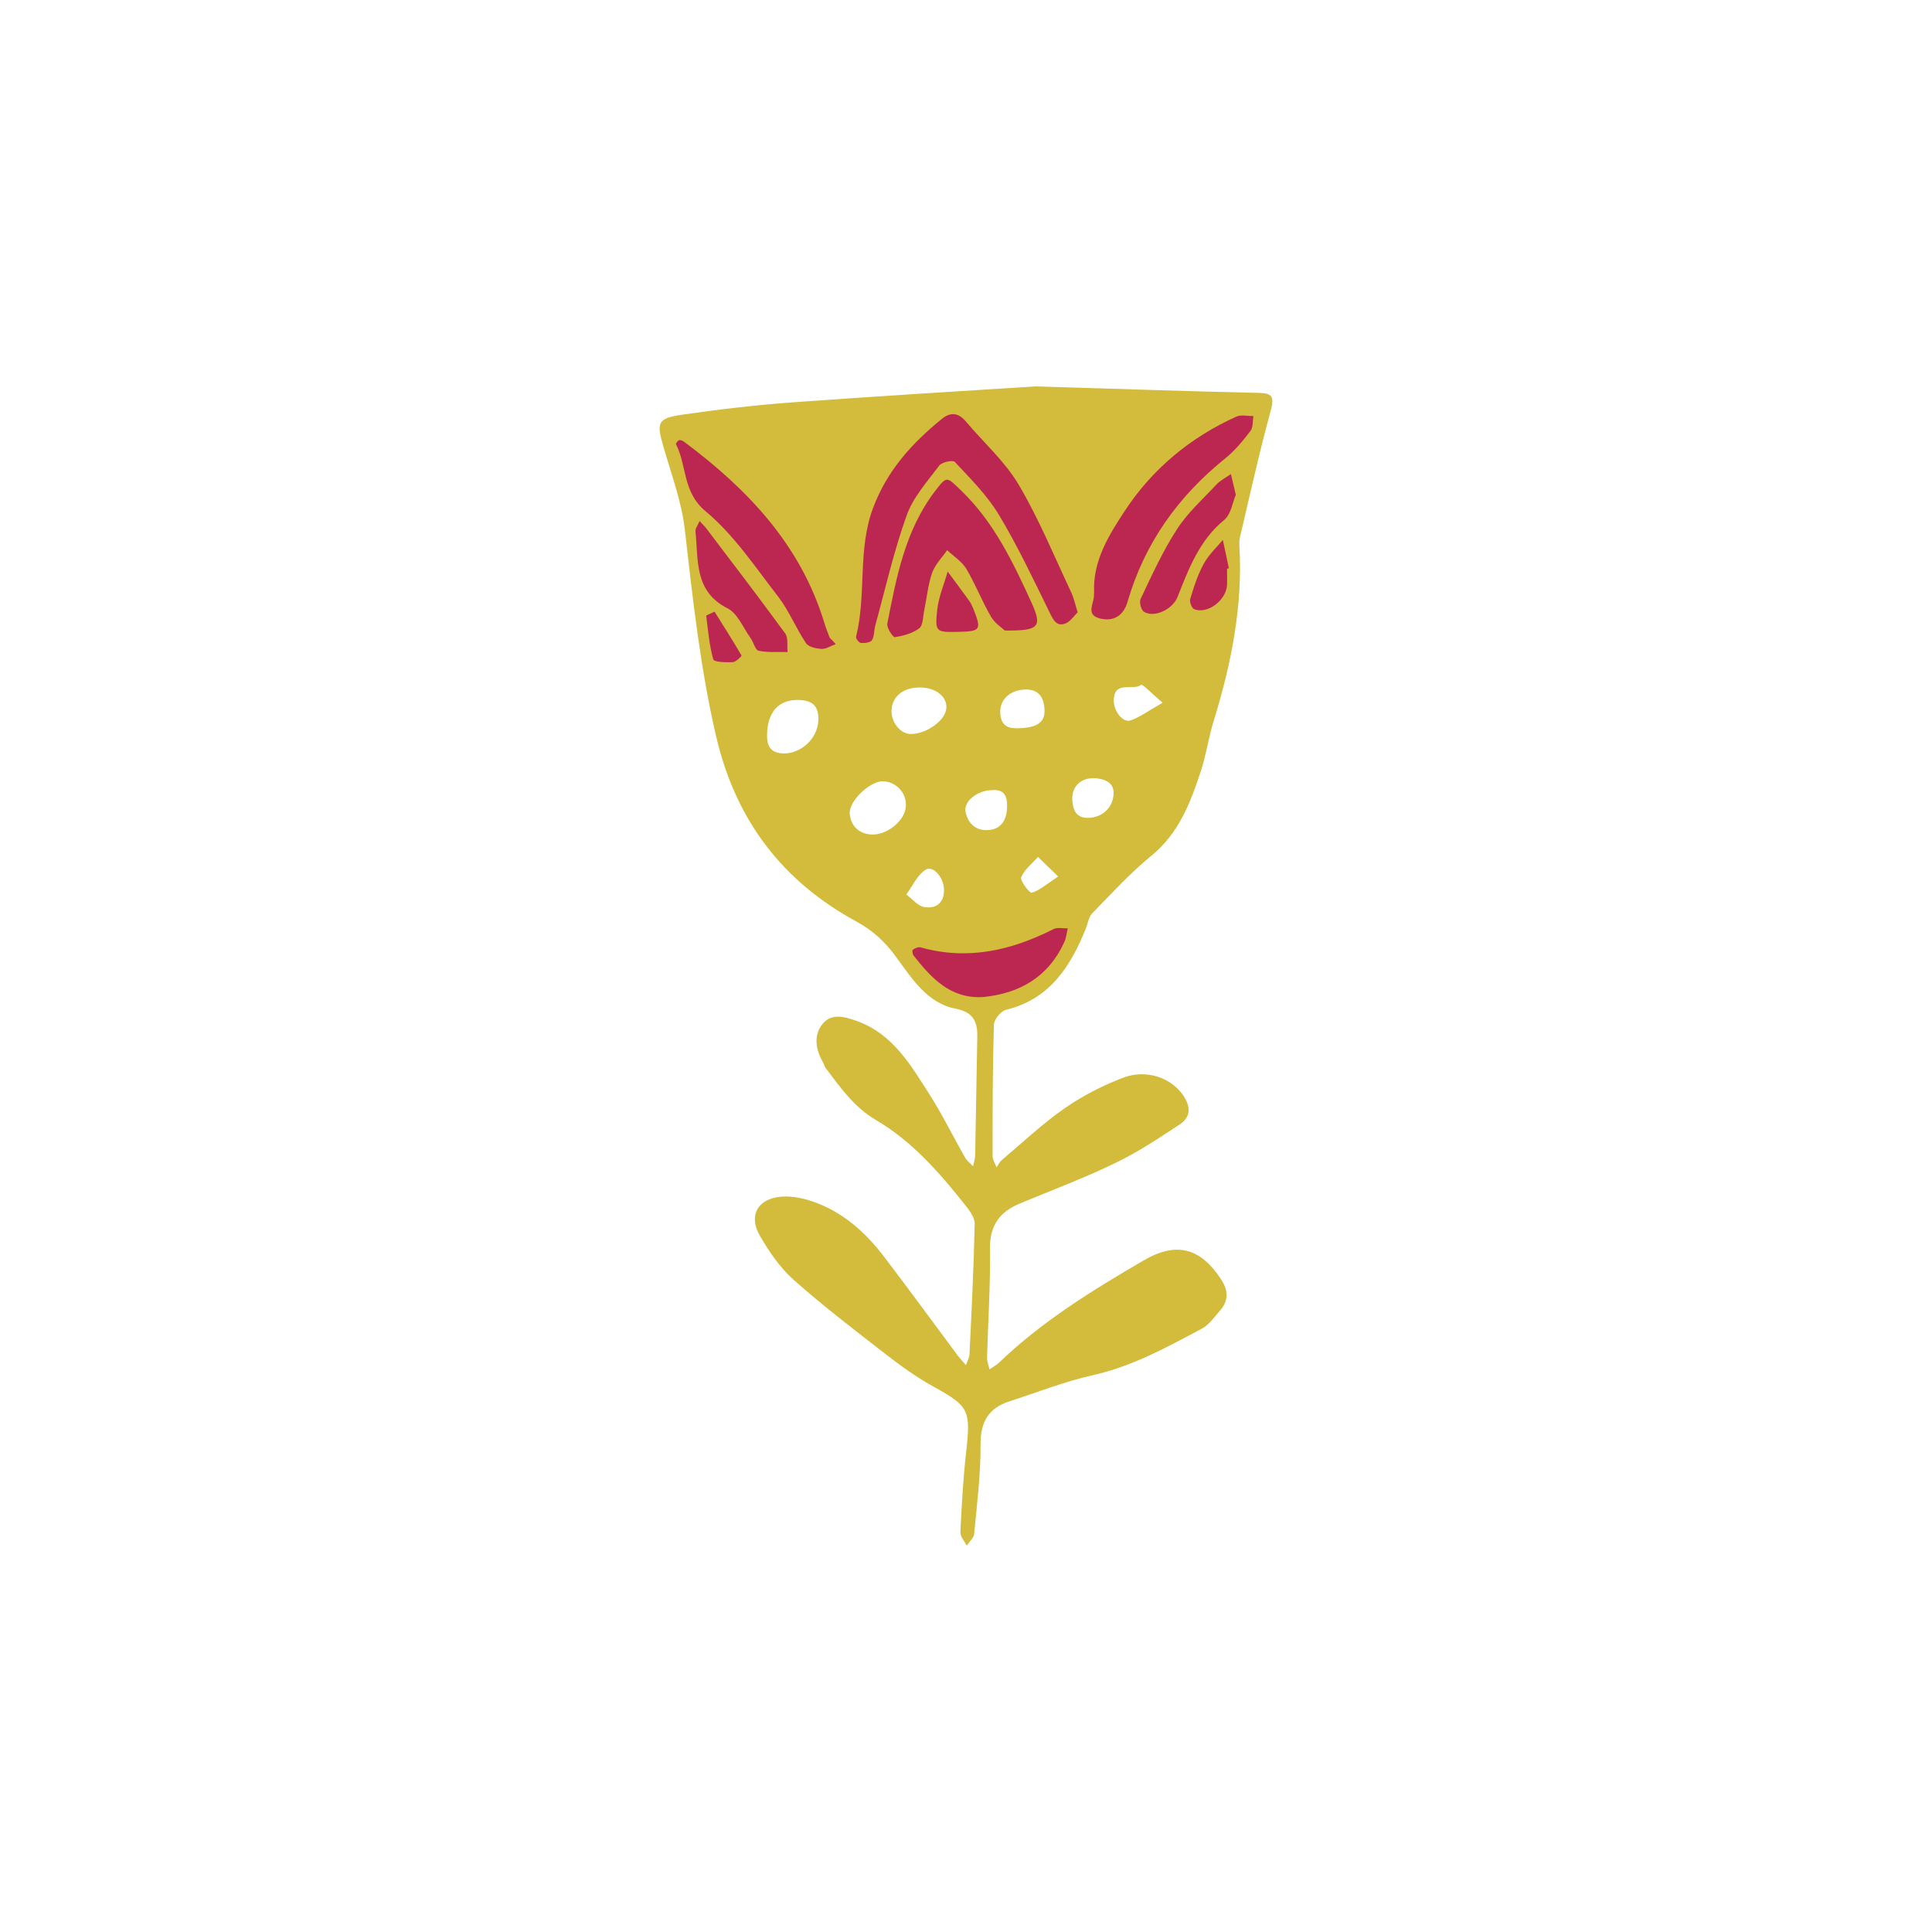 <svg data-bbox="68.286 40 63.428 120.001" viewBox="0 0 200 200" height="200" width="200" xmlns="http://www.w3.org/2000/svg" data-type="color">
    <g>
        <path d="M130.206 40.669c-6.922-.154-13.861-.394-23.024-.669-6.956.446-16.135.994-25.314 1.663-3.773.291-7.528.72-11.268 1.269-2.543.377-2.644.806-1.937 3.258.808 2.846 1.886 5.675 2.223 8.59.825 7.201 1.6 14.368 3.251 21.466 2.038 8.71 6.888 15.002 14.518 19.151 1.684.926 2.93 2.057 4.059 3.601 1.651 2.229 3.217 4.835 6.198 5.418 1.785.343 2.291 1.286 2.257 2.915-.084 4.081-.135 8.144-.219 12.207 0 .394-.135.789-.219 1.183-.286-.291-.623-.549-.825-.892-1.246-2.177-2.358-4.458-3.705-6.567-1.937-3.035-3.756-6.189-7.427-7.544-1.331-.48-2.678-.857-3.604.257-.977 1.166-.741 2.675.034 4.012.101.189.151.429.286.6 1.499 1.989 2.931 4.029 5.171 5.349 3.722 2.177 6.552 5.401 9.213 8.761.455.566 1.027 1.32 1.027 1.955-.101 4.526-.32 9.036-.539 13.528-.017.377-.236.754-.371 1.132-.269-.326-.572-.634-.825-.96-2.543-3.412-5.053-6.858-7.63-10.236-1.954-2.572-4.328-4.681-7.377-5.727-1.179-.411-2.56-.669-3.756-.446-2.122.377-2.846 2.057-1.752 3.961.96 1.663 2.105 3.343 3.537 4.612 3.099 2.743 6.4 5.264 9.668 7.801 1.533 1.183 3.15 2.332 4.834 3.258 3.621 2.006 3.823 2.4 3.318 6.79-.303 2.726-.455 5.486-.589 8.23-.017.463.421.943.657 1.406.27-.411.741-.806.775-1.234.286-3.086.674-6.172.657-9.241-.017-2.366.859-3.772 2.981-4.458 2.88-.926 5.71-2.057 8.64-2.709 4.093-.909 7.68-2.898 11.318-4.835.724-.394 1.263-1.183 1.836-1.835.91-1.046.893-2.092.101-3.292-2.139-3.223-4.615-3.909-8.051-1.886-5.255 3.069-10.442 6.258-14.889 10.527-.286.291-.674.48-1.011.72-.084-.394-.253-.789-.253-1.183.101-3.755.354-7.51.303-11.264-.051-2.486 1.044-3.892 3.15-4.749 3.301-1.372 6.653-2.623 9.853-4.183 2.324-1.114 4.48-2.555 6.636-3.978 1.246-.823 1.128-1.955.269-3.138-1.229-1.697-3.739-2.606-6.131-1.697-2.105.806-4.16 1.852-6.013 3.138-2.307 1.595-4.362 3.549-6.518 5.366-.236.189-.388.514-.573.772-.135-.394-.404-.789-.404-1.183 0-4.526 0-9.053.135-13.579.017-.532.724-1.423 1.246-1.543 4.547-1.097 6.72-4.509 8.32-8.538.185-.497.269-1.114.623-1.457 1.971-2.023 3.891-4.132 6.063-5.915 2.897-2.332 4.11-5.555 5.204-8.898.539-1.663.775-3.412 1.297-5.092 1.819-5.898 3.032-11.899 2.661-18.14-.017-.326 0-.669.084-.994 1.027-4.338 1.987-8.71 3.166-13.013.423-1.564.036-1.787-1.345-1.821zM81.093 77.994c-1.499-.034-1.718-1.012-1.684-1.989.05-2.315 1.212-3.549 3.15-3.549 1.583.017 2.206.634 2.156 2.126-.068 1.852-1.786 3.463-3.622 3.412zm8.96 8.384c-1.213-.137-1.971-.926-2.088-2.126-.135-1.32 2.156-3.446 3.47-3.378 1.364.069 2.425 1.217 2.341 2.589-.085 1.526-2.055 3.104-3.723 2.915zm15.361-10.99c-.809.034-1.836-.086-1.87-1.646-.034-1.337 1.011-2.297 2.543-2.366 1.364-.051 1.954.737 2.038 2.006.084 1.337-.657 1.954-2.711 2.006zm4.126 15.345c-1.213.806-1.92 1.44-2.729 1.68-.219.069-1.229-1.234-1.095-1.595.32-.806 1.128-1.406 1.735-2.109.556.532 1.112 1.081 2.089 2.024zM97.969 73.296c-.084 1.269-2.021 2.675-3.672 2.692-1.078 0-2.055-1.2-2.004-2.469.068-1.44 1.213-2.366 2.964-2.349 1.6 0 2.796.943 2.712 2.126zm4.649 8.504c1.044-.103 1.6.291 1.634 1.44.05 1.715-.674 2.675-2.089 2.692-1.28.034-1.987-.823-2.206-1.869-.236-1.114 1.229-2.228 2.661-2.263zm-6.788 8.23c.758-.48 1.869.823 1.886 2.006.067 1.423-.809 2.04-1.987 1.869-.691-.086-1.28-.84-1.903-1.303.64-.892 1.145-2.04 2.004-2.572zm16.876-5.366c-1.331.051-1.634-.84-1.701-1.835-.084-1.474.977-2.4 2.459-2.263 1.061.103 1.836.549 1.819 1.543-.05 1.543-1.196 2.503-2.577 2.555zm4.312-10.082c-.825.274-1.819-1.097-1.718-2.229.152-1.92 1.937-.806 2.83-1.457.152-.103 1.128.926 2.223 1.852-1.432.805-2.325 1.491-3.335 1.834z" fill="#D3BB3C" data-color="1"/>
        <path d="M127.208 58.826a2.877 2.877 0 0 1-.185.051c0 .549.017 1.097 0 1.629-.05 1.612-2.004 3.103-3.402 2.555-.253-.103-.505-.772-.404-1.063.371-1.252.775-2.503 1.398-3.635.489-.909 1.297-1.663 1.971-2.469.217.977.419 1.954.622 2.932z" fill="#BC2751" data-color="2"/>
        <path d="M127.932 51.213c-.32.737-.489 2.006-1.179 2.589-2.577 2.109-3.689 5.041-4.851 7.99-.505 1.286-2.408 2.195-3.47 1.543-.303-.171-.522-1.012-.354-1.337 1.162-2.452 2.291-4.938 3.756-7.201 1.095-1.715 2.678-3.12 4.076-4.629.421-.446 1.011-.737 1.516-1.097.135.582.27 1.182.506 2.142z" fill="#BC2751" data-color="2"/>
        <path d="M129.751 43.069c-.084.514-.017 1.166-.303 1.543-.775 1.012-1.6 2.023-2.577 2.812-4.884 3.926-8.388 8.796-10.156 14.899-.421 1.423-1.432 2.023-2.796 1.715-1.583-.377-.674-1.526-.674-2.383 0-.103 0-.223.017-.326-.152-3.275 1.549-5.967 3.183-8.453 2.846-4.338 6.787-7.595 11.52-9.739.506-.239 1.196-.051 1.786-.068z" fill="#BC2751" data-color="2"/>
        <path d="M99.215 65.409c-2.341.051-2.442.034-2.19-2.315.152-1.32.708-2.623 1.078-3.926.741.994 1.482 1.989 2.206 3 .202.257.32.566.455.857.86 2.179.759 2.333-1.549 2.384z" fill="#BC2751" data-color="2"/>
        <path d="M104.015 65.272c-.236-.24-1.011-.72-1.432-1.44-.926-1.595-1.6-3.343-2.543-4.938-.472-.772-1.314-1.303-1.988-1.937-.539.772-1.263 1.492-1.566 2.366-.421 1.217-.539 2.555-.808 3.841-.135.652-.118 1.56-.505 1.869-.707.532-1.65.789-2.543.926-.202.017-.859-.977-.775-1.406.943-4.818 1.853-9.653 4.918-13.682 1.263-1.646 1.196-1.56 2.745-.069 3.368 3.24 5.356 7.407 7.259 11.573 1.163 2.554.759 2.931-2.762 2.897z" fill="#BC2751" data-color="2"/>
        <path d="M111.561 63.386c-.404.394-.758.943-1.246 1.149-.909.36-1.246-.291-1.634-1.08-1.684-3.429-3.318-6.91-5.289-10.184-1.213-2.006-2.931-3.721-4.548-5.452-.202-.223-1.33.017-1.6.36-1.229 1.646-2.712 3.275-3.385 5.178-1.331 3.686-2.19 7.544-3.234 11.333-.152.532-.101 1.149-.354 1.577-.168.257-.758.326-1.145.291-.202 0-.556-.48-.505-.652 1.095-4.372.135-8.967 1.752-13.305 1.465-3.909 4.025-6.704 7.091-9.207.926-.772 1.735-.686 2.526.24 1.819 2.16 4.008 4.098 5.44 6.498 2.105 3.549 3.688 7.424 5.457 11.179.27.566.405 1.218.674 2.075z" fill="#BC2751" data-color="2"/>
        <path d="M76.765 67.861c0 .086-.59.669-.91.686-.691.034-1.937 0-2.021-.291-.404-1.457-.539-3-.724-4.509 0-.051.303-.154.859-.429.926 1.474 1.886 2.983 2.796 4.543z" fill="#BC2751" data-color="2"/>
        <path d="M81.531 67.501c-1.011-.034-2.038.069-2.998-.137-.354-.069-.522-.892-.842-1.32-.758-1.063-1.347-2.555-2.375-3.069-3.47-1.749-3.015-4.989-3.318-7.955-.034-.309.236-.634.421-1.08.354.377.505.514.64.686 2.762 3.635 5.524 7.252 8.219 10.939.337.462.185 1.285.253 1.936z" fill="#BC2751" data-color="2"/>
        <path d="M86.516 66.678c-.488.171-.977.514-1.465.497-.556-.034-1.347-.189-1.617-.6-1.027-1.526-1.735-3.309-2.846-4.766-2.392-3.086-4.615-6.447-7.545-8.881-2.408-2.006-1.92-4.715-3.065-6.944-.034-.069.185-.377.32-.411.152-.051.387.051.539.171 6.535 4.886 12.026 10.613 14.501 18.74.152.532.371 1.029.556 1.543.218.205.42.428.622.651z" fill="#BC2751" data-color="2"/>
        <path d="M110.534 96.099c-.118.48-.152.994-.354 1.423-1.667 3.635-4.632 5.315-8.404 5.692-3.385.206-5.356-1.955-7.208-4.303-.118-.154-.152-.566-.068-.6.236-.154.573-.309.809-.24 4.85 1.372 9.364.326 13.743-1.886.404-.206.976-.068 1.482-.086z" fill="#BC2751" data-color="2"/>
    </g>
</svg>
